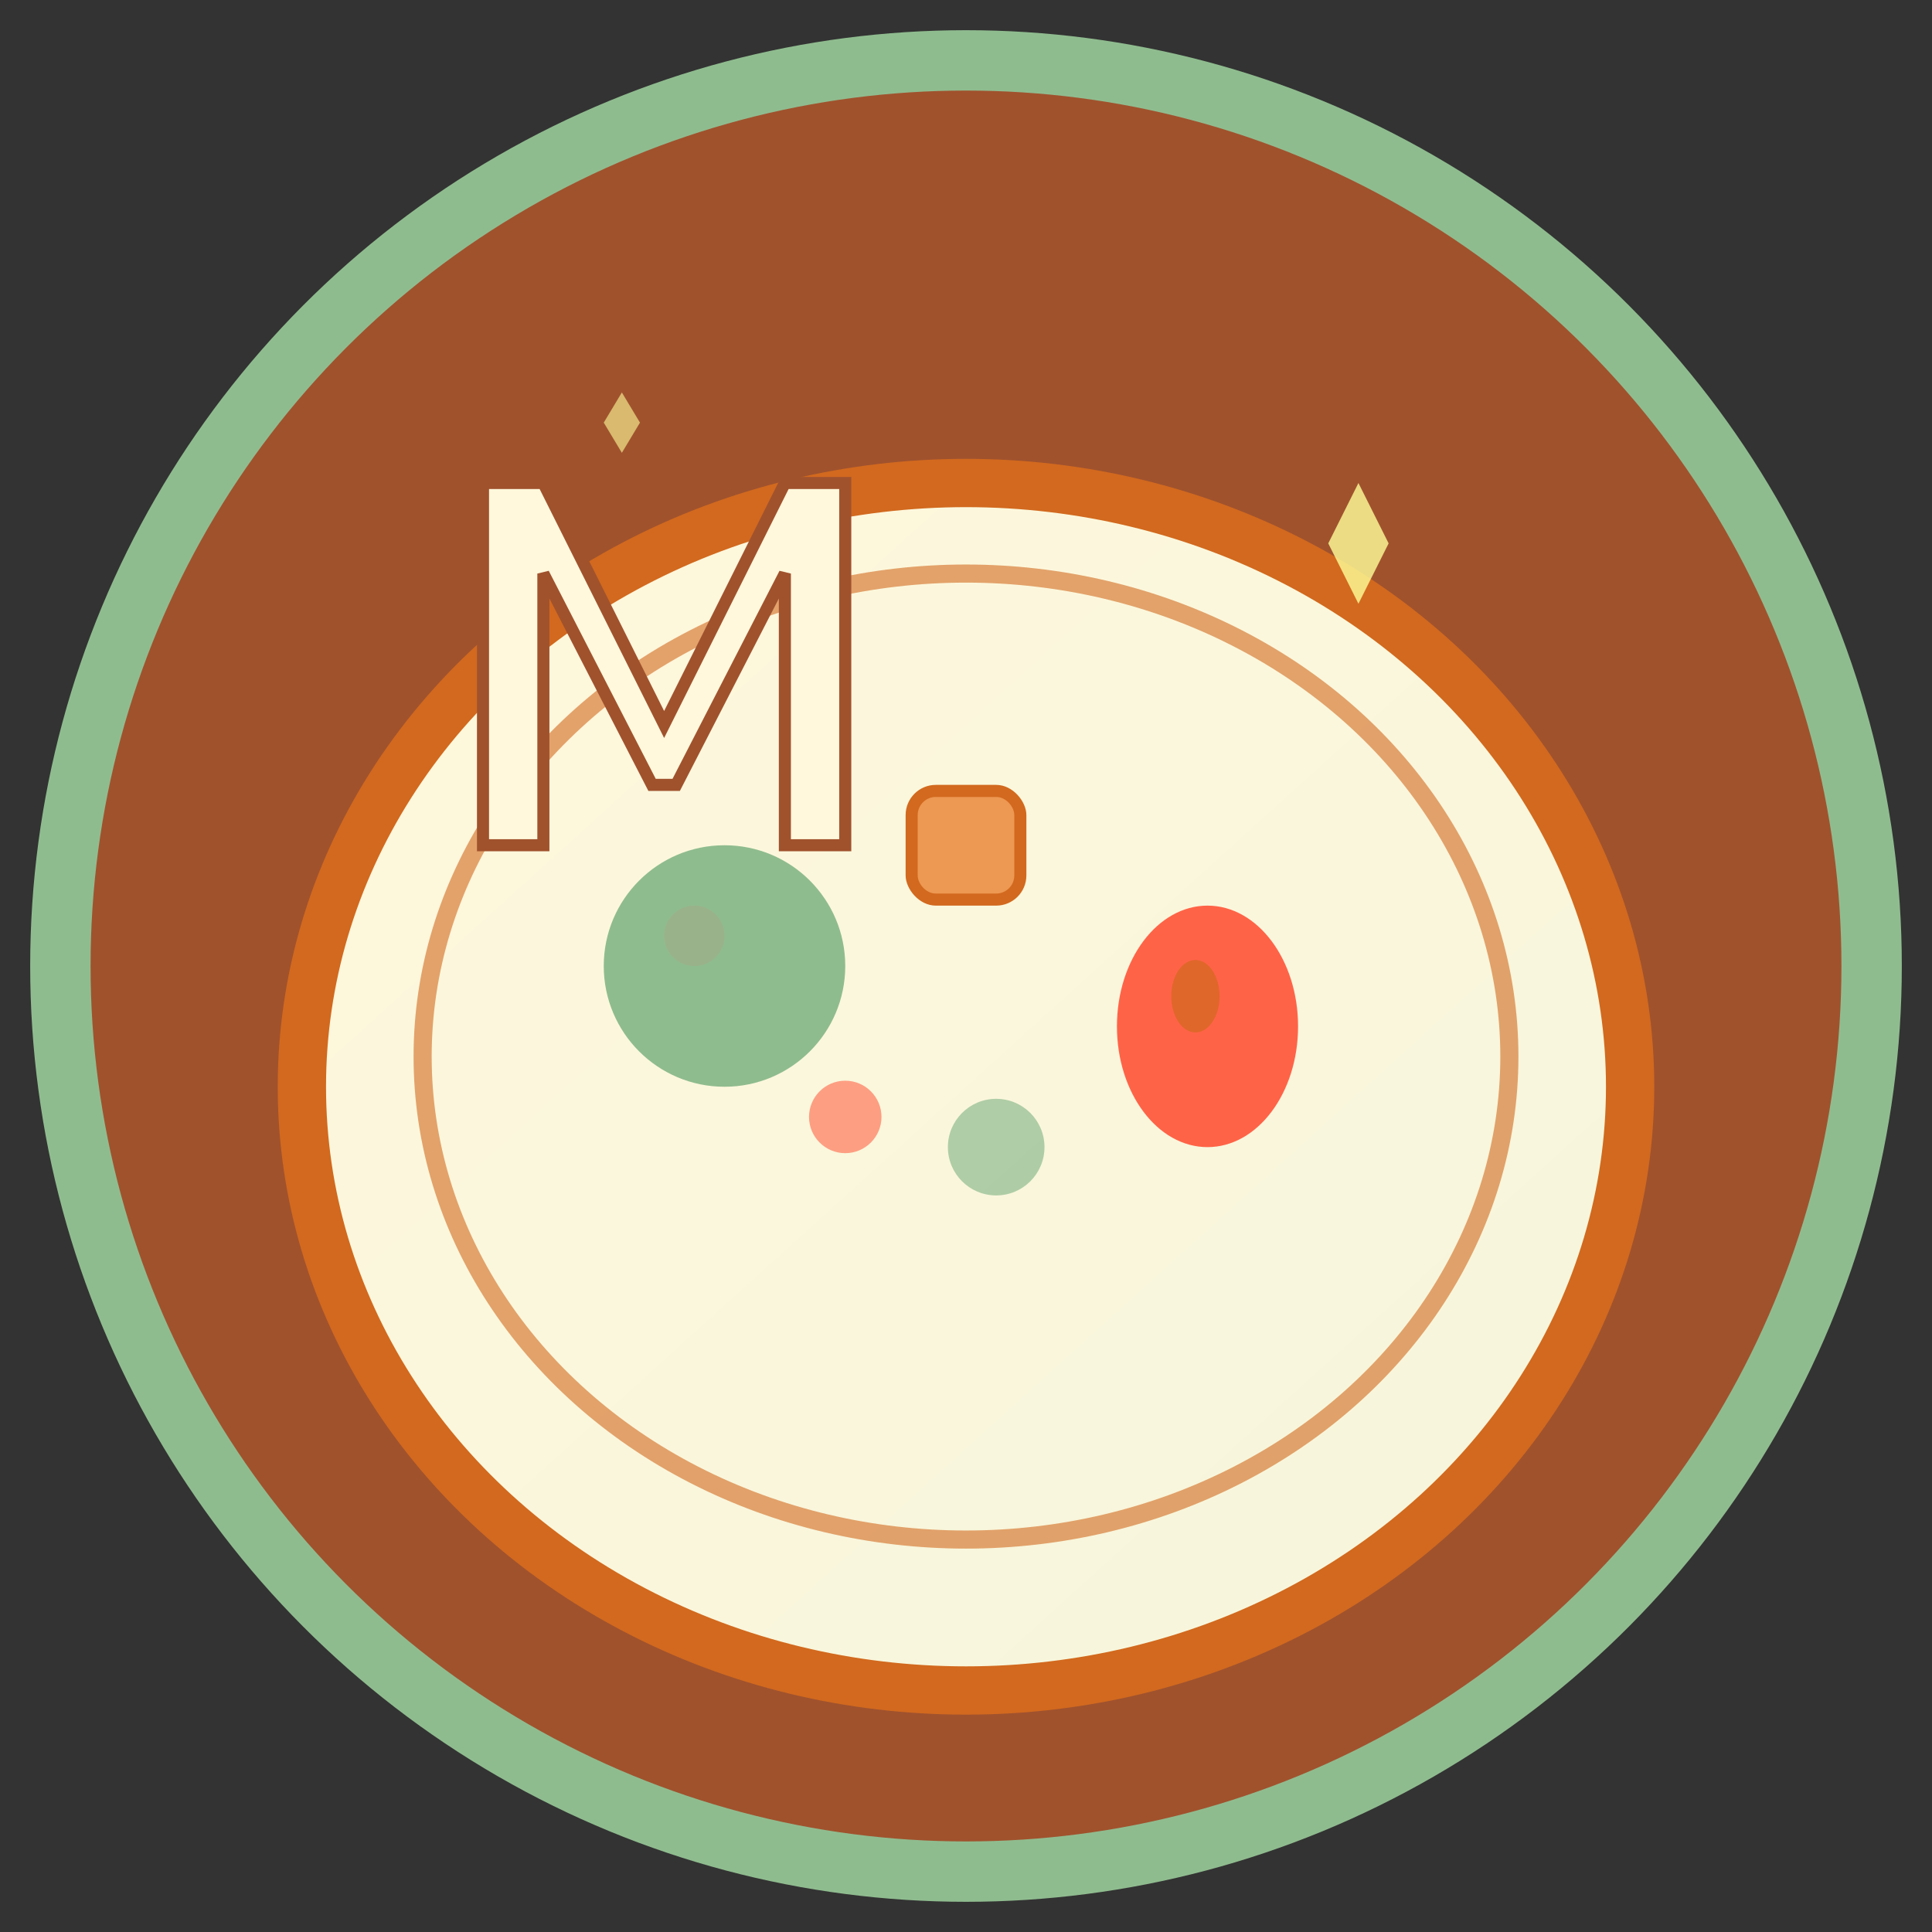 <svg xmlns="http://www.w3.org/2000/svg" viewBox="0 0 32 32" width="32" height="32">
  <rect x="0" y="0" width="32" height="32" fill="#333333" stroke="none"/>
  <defs>
    <linearGradient id="plateGradient" x1="0%" y1="0%" x2="100%" y2="100%">
      <stop offset="0%" stop-color="#FFF8DC"/>
      <stop offset="100%" stop-color="#F5F5DC"/>
    </linearGradient>
    <linearGradient id="foodGradient" x1="0%" y1="0%" x2="100%" y2="100%">
      <stop offset="0%" stop-color="#8FBC8F"/>
      <stop offset="50%" stop-color="#D2691E"/>
      <stop offset="100%" stop-color="#FF6347"/>
    </linearGradient>
  </defs>
  
  <!-- Background circle -->
  <circle cx="16" cy="16" r="15" fill="#A0522D" stroke="#8FBC8F" stroke-width="1"/>
  
  <!-- Plate -->
  <ellipse cx="16" cy="18" rx="11" ry="10" fill="url(#plateGradient)" stroke="#D2691E" stroke-width="0.8"/>
  <ellipse cx="16" cy="17.5" rx="9" ry="8" fill="none" stroke="#D2691E" stroke-width="0.3" opacity="0.6"/>
  
  <!-- Food elements -->
  <!-- Vegetable 1 (left) -->
  <circle cx="12" cy="16" r="2" fill="#8FBC8F"/>
  <circle cx="11.5" cy="15.5" r="0.5" fill="#9CAF88" opacity="0.8"/>
  
  <!-- Vegetable 2 (right) -->
  <ellipse cx="20" cy="17" rx="1.5" ry="2" fill="#FF6347"/>
  <ellipse cx="19.8" cy="16.5" rx="0.4" ry="0.6" fill="#D2691E" opacity="0.7"/>
  
  <!-- Grain/protein (center-top) -->
  <rect x="15" y="13" width="2" height="2" rx="0.5" fill="#D2691E"/>
  <rect x="15.2" y="13.2" width="1.6" height="1.6" rx="0.3" fill="#F4A460" opacity="0.8"/>
  
  <!-- Small details -->
  <circle cx="16.5" cy="19" r="0.8" fill="#8FBC8F" opacity="0.7"/>
  <circle cx="14" cy="18.5" r="0.6" fill="#FF6347" opacity="0.6"/>
  
  <!-- Letter M stylized -->
  <path d="M 8 8 L 9 8 L 11 12 L 13 8 L 14 8 L 14 14 L 13 14 L 13 9.5 L 11.2 13 L 10.8 13 L 9 9.5 L 9 14 L 8 14 Z" fill="#FFF8DC" stroke="#A0522D" stroke-width="0.2"/>
  
  <!-- Small sparkles for freshness -->
  <path d="M 22 9 L 22.5 10 L 23 9 L 22.5 8 Z" fill="#FFFF99" opacity="0.8"/>
  <path d="M 10 7 L 10.3 7.5 L 10.6 7 L 10.3 6.5 Z" fill="#FFFF99" opacity="0.6"/>
  
</svg>
